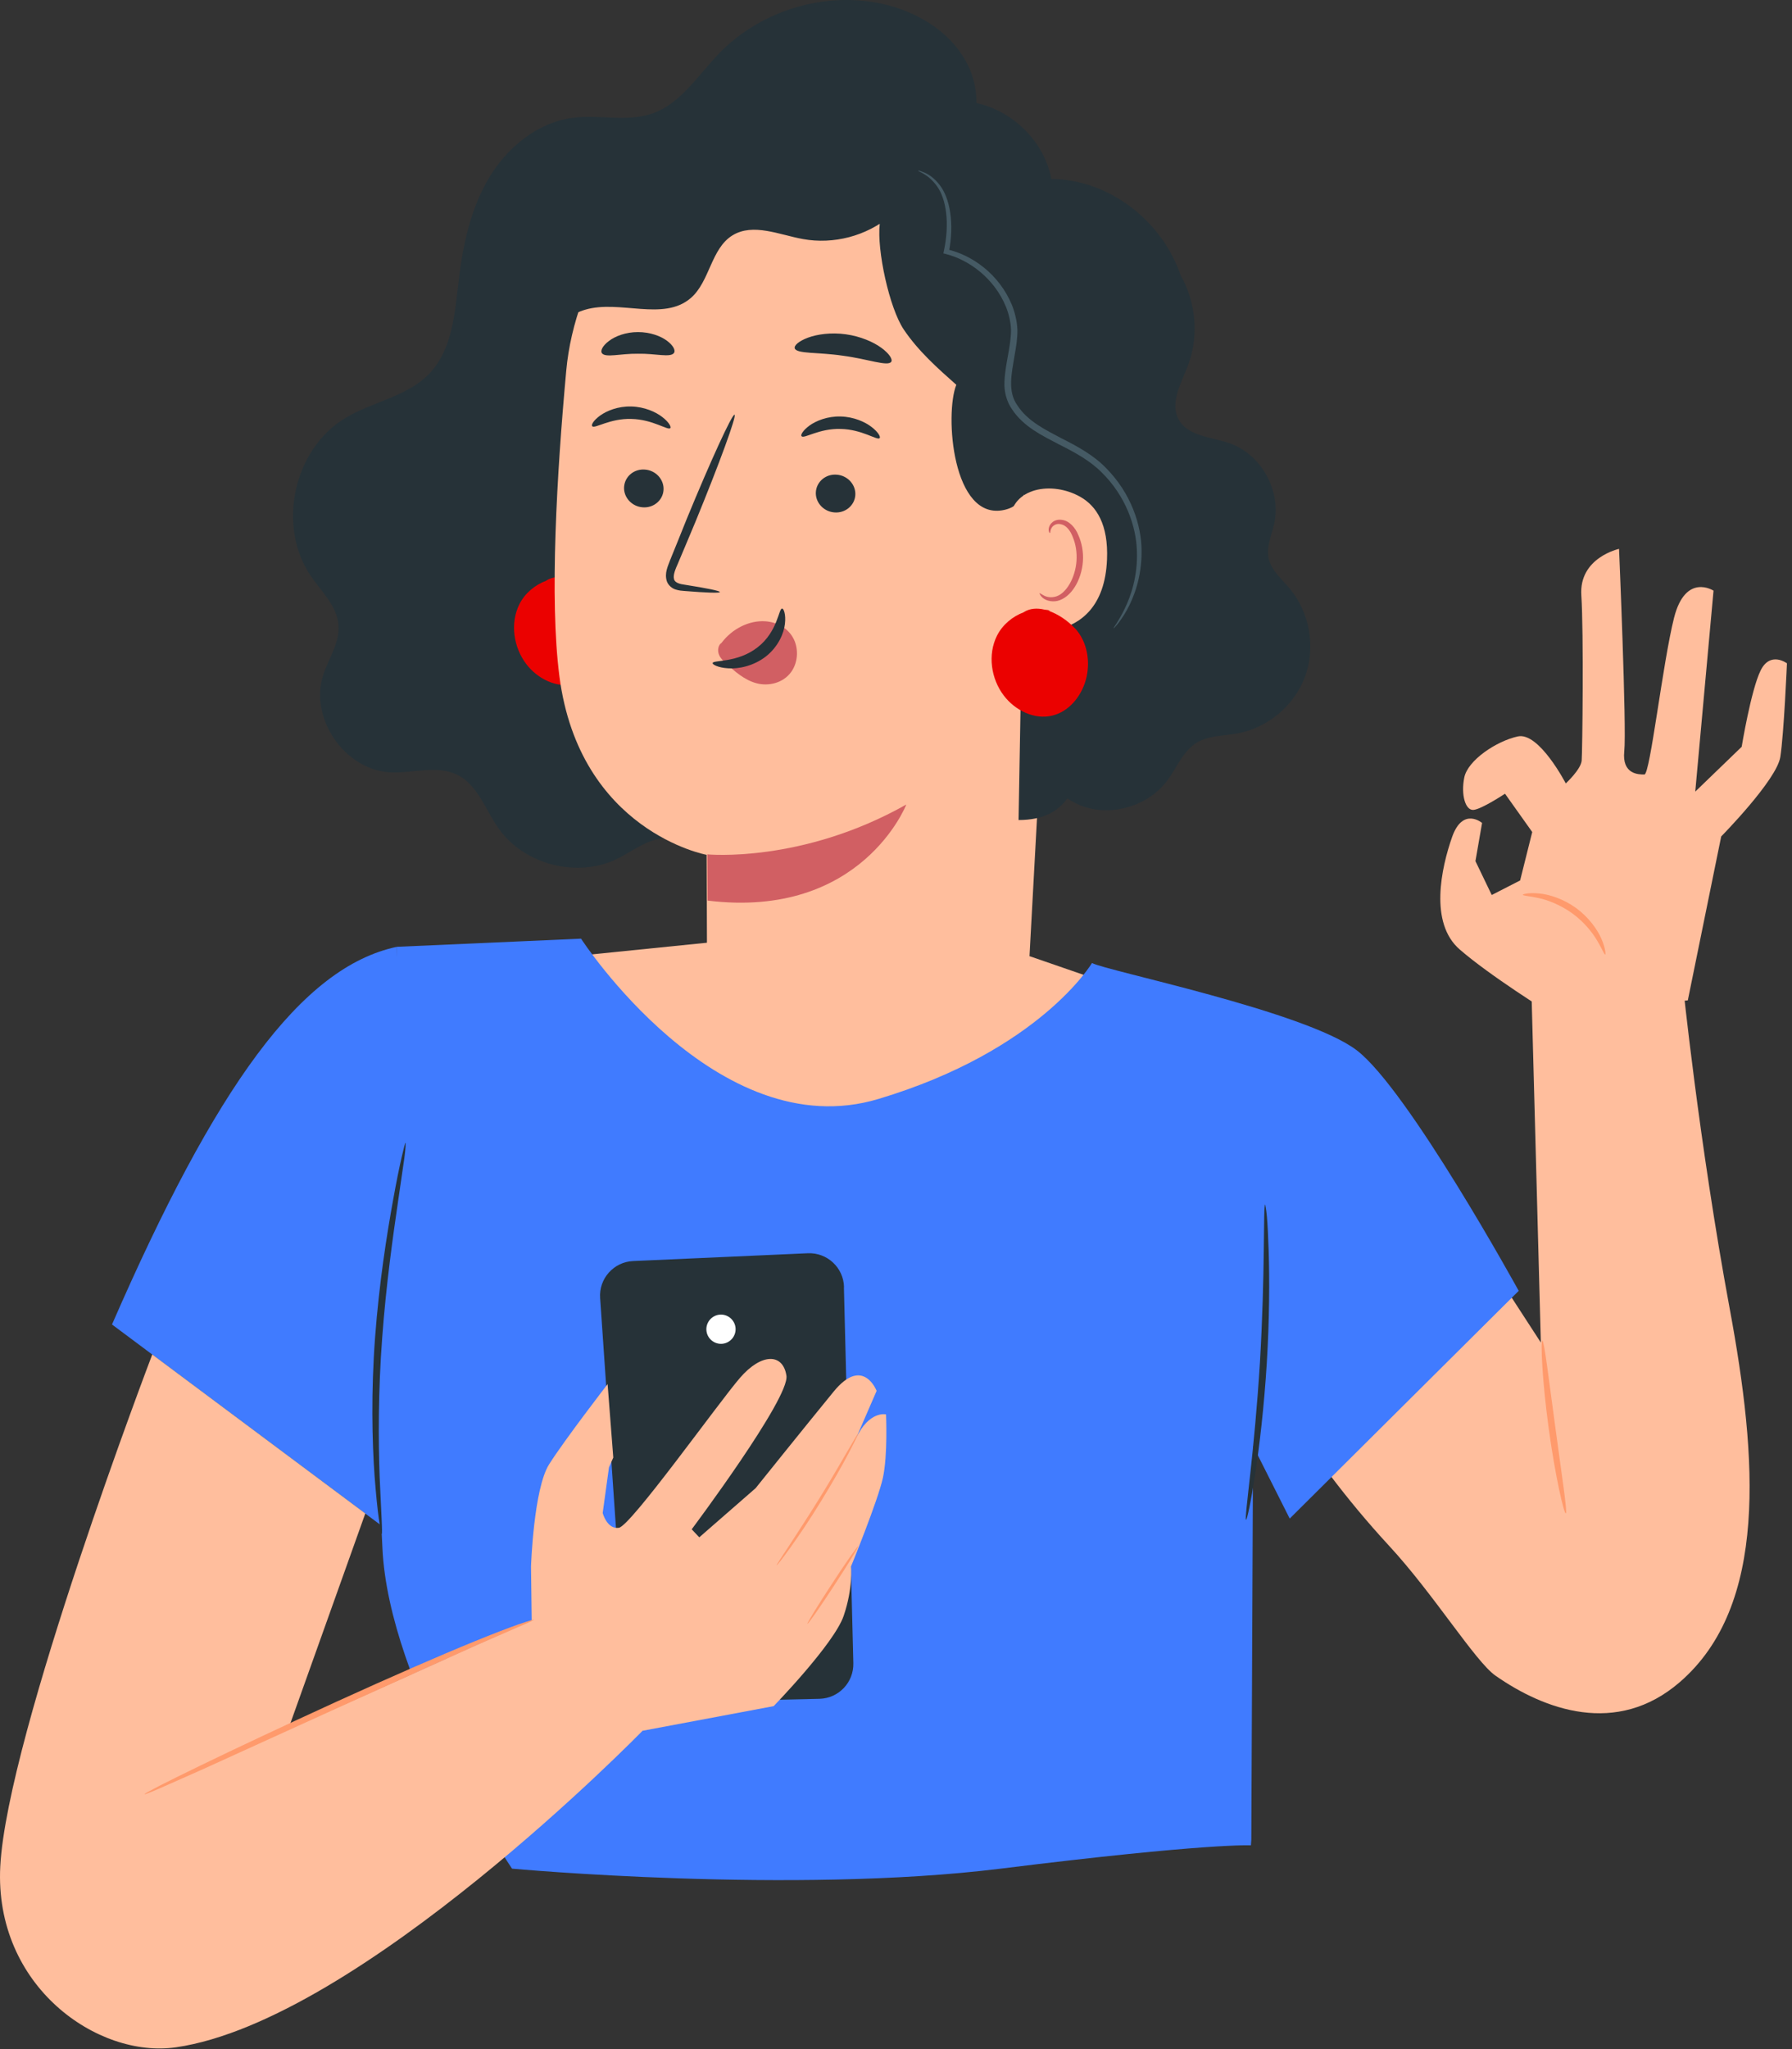 <svg width="154" height="176" viewBox="0 0 154 176" fill="none" xmlns="http://www.w3.org/2000/svg">
<rect x="0" y="0" width="154" height="176" fill="#333333" stroke="none"/>
<g id="Group 1000009334">
<g id="Group">
<g id="Group_2">
<path id="Vector" d="M131.616 85.403L132.416 115.313L121.746 98.883L96.746 98.643L102.336 108.543C108.166 117.193 111.716 124.473 119.386 132.783C123.216 136.923 126.776 142.703 128.516 143.923C132.676 146.833 138.926 149.183 144.366 144.473C151.946 137.913 151.036 125.293 148.646 112.403C145.996 98.093 144.596 84.293 144.596 84.293L131.606 85.393L131.616 85.403Z" fill="#FFBE9D"/>
<path id="Vector_2" d="M134.566 67.303C134.566 67.303 132.266 62.853 130.436 63.253C128.606 63.653 126.136 65.293 125.836 66.783C125.536 68.273 125.936 69.623 126.626 69.563C127.316 69.513 129.336 68.173 129.336 68.173L131.676 71.463L130.636 75.623L128.196 76.873L126.796 73.963L127.366 70.683C127.366 70.683 125.706 69.273 124.786 71.903C123.866 74.533 122.806 79.273 125.446 81.553C128.086 83.843 133.086 86.943 133.086 86.943L145.046 85.923L147.916 71.843C147.916 71.843 152.696 66.993 152.996 65.013C153.306 63.033 153.566 56.973 153.566 56.973C153.566 56.973 152.136 55.903 151.306 57.583C150.476 59.263 149.676 64.143 149.676 64.143L145.686 67.993L147.256 50.733C147.256 50.733 144.856 49.173 143.866 53.053C142.886 56.933 141.806 66.523 141.316 66.523C140.826 66.523 139.376 66.523 139.586 64.523C139.796 62.523 139.136 47.143 139.136 47.143C139.136 47.143 135.676 47.893 135.896 51.143C136.106 54.393 135.986 64.563 135.926 65.323C135.866 66.083 134.566 67.283 134.566 67.283V67.303Z" fill="#FFBE9D"/>
<path id="Vector_3" d="M134.556 129.982C134.406 130.022 133.646 126.772 133.086 122.652C132.526 118.542 132.386 115.162 132.546 115.152C132.706 115.132 133.096 118.462 133.656 122.552C134.206 126.642 134.716 129.942 134.566 129.982H134.556Z" fill="#FF9A6C"/>
<path id="Vector_4" d="M137.947 81.982C137.857 82.002 137.687 81.502 137.257 80.792C136.837 80.082 136.127 79.182 135.107 78.442C134.087 77.712 133.007 77.302 132.207 77.132C131.397 76.952 130.867 76.942 130.867 76.852C130.867 76.792 131.397 76.652 132.277 76.742C133.147 76.822 134.347 77.202 135.447 77.992C136.537 78.792 137.267 79.822 137.617 80.622C137.967 81.432 138.007 81.982 137.947 81.992V81.982Z" fill="#FF9A6C"/>
</g>
<g id="Group_3">
<path id="Vector_5" d="M45.031 82.564L61.121 80.934L88.471 82.124L100.921 86.424L83.591 103.964L60.701 101.114L50.431 95.294L45.031 82.564Z" fill="#FFBE9D"/>
<g id="Group_4">
<path id="Vector_6" d="M81.153 14.393C83.973 12.604 84.653 8.453 83.123 5.483C81.593 2.513 78.353 0.713 75.053 0.183C70.283 -0.587 65.183 1.103 61.813 4.573C59.993 6.443 58.523 8.893 56.053 9.753C53.883 10.504 51.483 9.823 49.213 10.123C46.163 10.524 43.543 12.694 41.983 15.344C40.423 17.994 39.773 21.084 39.413 24.143C39.083 26.944 38.863 30.023 36.913 32.074C35.013 34.074 32.013 34.493 29.663 35.913C25.223 38.584 23.783 45.203 26.713 49.474C27.643 50.834 28.993 52.084 29.093 53.733C29.193 55.243 28.223 56.584 27.763 58.014C26.593 61.714 29.623 66.113 33.503 66.334C35.463 66.444 37.553 65.683 39.313 66.553C41.053 67.424 41.703 69.523 42.823 71.124C45.013 74.263 49.603 75.454 53.043 73.763C54.483 73.053 55.843 71.894 57.443 72.004C59.043 72.114 60.293 73.473 61.863 73.773C63.923 74.174 65.873 72.653 67.093 70.954C68.313 69.254 69.163 67.254 70.733 65.853C72.783 64.034 75.663 63.584 78.253 62.684C83.973 60.714 88.763 56.173 91.023 50.553C93.283 44.934 92.993 38.343 90.233 32.953" fill="#263238"/>
<path id="Vector_7" d="M51.333 51.254C50.742 50.624 49.903 50.034 49.042 49.744H49.212C49.053 49.694 48.883 49.674 48.722 49.654C48.093 49.504 47.462 49.534 46.932 49.874H46.953C45.972 50.234 45.112 50.954 44.642 51.884C43.822 53.514 44.123 55.594 45.233 57.044C46.193 58.304 47.852 59.134 49.392 58.754C50.812 58.414 51.862 57.124 52.263 55.724C52.703 54.194 52.422 52.414 51.333 51.244V51.254Z" fill="#EB0100"/>
<g id="Group_5">
<path id="Vector_8" d="M88.473 82.123L91.463 27.133C91.583 24.713 89.823 22.603 87.423 22.283L62.843 15.323C54.933 14.263 49.383 23.873 48.663 31.823C47.853 40.653 47.213 51.453 48.073 58.083C49.803 71.413 60.723 73.423 60.723 73.423C60.723 73.383 60.803 86.993 60.723 91.813L68.903 109.533L88.473 82.123Z" fill="#FFBE9D"/>
<path id="Vector_9" d="M53.632 41.813C53.572 42.713 54.292 43.503 55.222 43.573C56.152 43.653 56.962 42.983 57.022 42.093C57.082 41.193 56.362 40.403 55.432 40.333C54.492 40.253 53.692 40.923 53.632 41.823V41.813Z" fill="#263238"/>
<path id="Vector_10" d="M50.902 36.614C51.102 36.844 52.422 35.924 54.252 35.984C56.082 36.014 57.402 36.994 57.602 36.774C57.702 36.674 57.502 36.274 56.922 35.824C56.362 35.384 55.392 34.944 54.252 34.914C53.112 34.884 52.142 35.284 51.572 35.694C50.992 36.114 50.792 36.504 50.892 36.604L50.902 36.614Z" fill="#263238"/>
<path id="Vector_11" d="M70.113 42.252C70.053 43.152 70.773 43.942 71.703 44.012C72.633 44.092 73.443 43.422 73.503 42.532C73.563 41.632 72.843 40.842 71.913 40.772C70.973 40.692 70.173 41.362 70.113 42.262V42.252Z" fill="#263238"/>
<path id="Vector_12" d="M68.893 37.473C69.103 37.703 70.413 36.783 72.243 36.843C74.073 36.873 75.393 37.853 75.593 37.633C75.693 37.533 75.493 37.133 74.913 36.683C74.353 36.243 73.383 35.803 72.243 35.773C71.103 35.743 70.133 36.143 69.563 36.553C68.993 36.973 68.783 37.363 68.883 37.463L68.893 37.473Z" fill="#263238"/>
<path id="Vector_13" d="M61.865 50.852C61.875 50.752 60.745 50.522 58.905 50.232C58.435 50.172 57.995 50.062 57.925 49.742C57.825 49.402 58.035 48.902 58.275 48.362C58.745 47.242 59.245 46.072 59.755 44.842C61.815 39.832 63.325 35.702 63.125 35.622C62.925 35.542 61.085 39.542 59.025 44.552C58.525 45.792 58.055 46.972 57.595 48.092C57.405 48.622 57.085 49.212 57.305 49.922C57.425 50.272 57.755 50.542 58.055 50.632C58.355 50.732 58.615 50.742 58.845 50.762C60.695 50.912 61.845 50.952 61.855 50.852H61.865Z" fill="#263238"/>
<path id="Vector_14" d="M60.785 73.383C60.785 73.383 68.895 74.174 77.885 69.103C77.885 69.103 74.045 78.974 60.805 77.353L60.785 73.383Z" fill="#D15F63"/>
<path id="Vector_15" d="M62.002 55.223C62.922 53.993 64.392 53.273 65.762 53.363C66.712 53.423 67.642 53.893 68.132 54.743C68.632 55.593 68.622 56.833 68.002 57.703C67.302 58.683 66.032 58.963 65.002 58.683C63.972 58.403 63.142 57.673 62.352 56.943C62.132 56.743 61.912 56.533 61.792 56.243C61.672 55.953 61.682 55.573 61.892 55.313" fill="#D15F63"/>
<path id="Vector_16" d="M67.213 52.272C66.913 52.242 66.853 54.232 65.114 55.592C63.373 56.962 61.264 56.672 61.243 56.952C61.214 57.072 61.703 57.352 62.593 57.402C63.474 57.462 64.754 57.212 65.823 56.382C66.883 55.542 67.364 54.402 67.454 53.592C67.553 52.762 67.344 52.262 67.213 52.272Z" fill="#263238"/>
<path id="Vector_17" d="M68.293 29.913C68.463 30.413 70.293 30.233 72.433 30.553C74.583 30.833 76.293 31.503 76.593 31.073C76.723 30.863 76.433 30.383 75.753 29.883C75.073 29.383 73.973 28.893 72.693 28.713C71.403 28.533 70.223 28.713 69.433 29.003C68.633 29.303 68.223 29.683 68.303 29.913H68.293Z" fill="#263238"/>
<path id="Vector_18" d="M51.724 30.333C52.034 30.753 53.304 30.363 54.824 30.383C56.344 30.353 57.614 30.743 57.924 30.313C58.064 30.103 57.874 29.683 57.324 29.273C56.784 28.863 55.864 28.523 54.824 28.523C53.784 28.523 52.864 28.873 52.324 29.293C51.774 29.703 51.584 30.133 51.724 30.333Z" fill="#263238"/>
</g>
<path id="Vector_19" d="M39.772 28.133C40.392 26.143 41.522 24.253 43.272 23.113C44.232 22.493 45.342 22.113 46.222 21.393C48.142 19.843 48.582 17.153 49.762 14.993C51.292 12.203 54.232 10.253 57.392 9.933C60.022 9.663 62.732 10.453 65.292 9.803C67.182 9.323 68.842 8.093 70.762 7.733C74.502 7.023 77.972 9.703 80.682 12.373C80.692 15.053 78.562 16.833 76.512 18.553C74.462 20.273 71.632 21.013 69.002 20.533C66.962 20.163 64.722 19.133 62.952 20.213C61.092 21.353 61.012 24.163 59.372 25.593C57.012 27.633 53.272 25.723 50.282 26.603C47.972 27.293 46.532 29.493 44.992 31.353C43.462 33.213 41.162 34.973 38.852 34.293C39.002 32.213 39.152 30.123 39.772 28.133Z" fill="#263238"/>
<path id="Vector_20" d="M67.834 16.833C69.513 16.353 72.933 15.273 73.834 13.813C75.784 10.653 79.224 8.503 82.743 8.693C86.263 8.883 89.633 11.663 90.353 15.373C94.603 15.403 98.754 18.073 100.803 22.093C101.053 22.593 101.283 23.113 101.463 23.653C102.793 25.983 103.043 28.903 102.083 31.413C101.503 32.923 100.513 34.613 101.293 36.033C102.083 37.483 104.083 37.523 105.643 38.063C108.353 38.993 110.113 42.113 109.513 44.923C109.293 45.933 108.813 46.933 109.023 47.943C109.243 48.993 110.143 49.733 110.833 50.553C112.543 52.593 113.073 55.553 112.173 58.063C111.273 60.563 108.973 62.513 106.353 62.993C105.163 63.213 103.873 63.163 102.833 63.793C101.653 64.523 101.133 65.943 100.303 67.053C98.704 69.183 95.694 70.123 93.163 69.293C92.653 69.123 92.174 68.873 91.724 68.573C90.924 69.683 89.674 70.433 87.534 70.433L88.023 42.463C87.754 43.053 87.243 43.583 86.323 43.793C81.834 44.813 81.174 35.553 82.183 33.053C80.564 31.613 78.913 30.153 77.674 28.313C76.433 26.483 75.344 21.483 75.603 19.233C73.984 19.323 67.094 17.053 67.823 16.843L67.834 16.833Z" fill="#263238"/>
<path id="Vector_21" d="M86.783 44.724C86.923 41.884 90.403 41.274 92.873 42.694C94.223 43.474 95.263 45.044 95.133 48.064C94.803 56.114 86.793 54.124 86.783 53.894C86.783 53.754 86.613 48.054 86.783 44.724Z" fill="#FFBE9D"/>
<path id="Vector_22" d="M89.362 50.943C89.362 50.943 89.502 51.043 89.732 51.163C89.962 51.283 90.352 51.363 90.782 51.223C91.642 50.943 92.412 49.623 92.512 48.173C92.562 47.443 92.442 46.733 92.202 46.153C91.982 45.553 91.622 45.123 91.192 45.033C90.772 44.913 90.452 45.163 90.352 45.383C90.232 45.603 90.282 45.763 90.232 45.783C90.212 45.803 90.062 45.643 90.142 45.313C90.182 45.153 90.282 44.973 90.482 44.823C90.682 44.673 90.972 44.603 91.262 44.653C91.882 44.723 92.412 45.313 92.672 45.963C92.962 46.613 93.122 47.403 93.062 48.223C92.942 49.843 92.052 51.323 90.872 51.613C90.302 51.733 89.832 51.543 89.602 51.343C89.362 51.133 89.322 50.953 89.352 50.943H89.362Z" fill="#D15F63"/>
<path id="Vector_23" d="M78.913 14.654C78.853 14.744 79.723 14.884 80.523 15.994C81.323 17.094 81.623 19.194 81.113 21.564L81.073 21.764L81.273 21.814C83.263 22.314 85.453 23.894 86.463 26.384C86.703 26.994 86.863 27.674 86.883 28.344C86.883 29.024 86.763 29.744 86.633 30.474C86.503 31.204 86.353 31.964 86.323 32.764C86.273 33.554 86.483 34.464 86.963 35.144C87.963 36.664 89.573 37.414 90.953 38.144C92.373 38.854 93.693 39.574 94.693 40.594C96.733 42.604 97.643 45.194 97.703 47.334C97.783 49.504 97.173 51.224 96.643 52.304C96.113 53.404 95.663 53.924 95.703 53.964C95.723 53.974 95.833 53.854 96.043 53.604C96.243 53.344 96.533 52.954 96.833 52.414C97.433 51.334 98.123 49.594 98.103 47.324C98.103 45.084 97.183 42.354 95.063 40.214C94.023 39.124 92.613 38.344 91.213 37.644C89.833 36.914 88.313 36.174 87.443 34.834C86.553 33.614 86.953 32.014 87.183 30.574C87.313 29.844 87.443 29.104 87.433 28.344C87.403 27.574 87.223 26.864 86.963 26.194C85.853 23.524 83.513 21.894 81.383 21.414L81.543 21.664C82.023 19.184 81.643 17.004 80.733 15.864C80.293 15.294 79.813 14.984 79.473 14.834C79.123 14.694 78.943 14.634 78.933 14.654H78.913Z" fill="#455A64"/>
<path id="Vector_24" d="M92.372 53.963C91.782 53.333 90.942 52.743 90.082 52.453H90.252C90.092 52.393 89.922 52.383 89.762 52.363C89.132 52.213 88.502 52.243 87.972 52.583H87.992C87.012 52.943 86.152 53.663 85.682 54.593C84.862 56.223 85.162 58.303 86.272 59.753C87.232 61.013 88.892 61.843 90.432 61.463C91.852 61.123 92.902 59.833 93.302 58.433C93.742 56.903 93.462 55.123 92.372 53.953V53.963Z" fill="#EB0100"/>
</g>
</g>
<g id="Group_6">
<path id="Vector_25" d="M107.535 158.013L107.685 124.183L110.835 130.433L130.515 110.873C130.515 110.873 120.995 93.553 116.585 90.203C112.175 86.853 94.954 83.363 93.844 82.713C93.844 82.713 89.385 90.233 75.484 94.393C61.584 98.563 49.934 80.623 49.934 80.623L34.114 81.323C34.114 81.323 32.775 105.063 32.535 121.313C32.465 126.093 32.745 130.263 32.864 132.943C33.385 144.743 44 160.5 44 160.5C44 160.5 68.11 162.72 86 160.5C103.88 158.28 107.5 158.5 107.5 158.5L107.535 158.013Z" fill="#407BFF"/>
<path id="Vector_26" d="M34.115 81.322C25.865 83.062 18.485 93.432 9.625 113.762L33.685 131.712L34.115 81.322Z" fill="#407BFF"/>
<path id="Vector_27" d="M108.726 103.463C108.726 103.463 108.816 103.843 108.876 104.523C108.936 105.213 108.986 106.203 109.026 107.433C109.106 109.893 109.096 113.303 108.866 117.053C108.636 120.803 108.236 124.193 107.866 126.623C107.676 127.843 107.506 128.823 107.366 129.493C107.226 130.163 107.126 130.533 107.086 130.533C106.996 130.523 107.176 129.013 107.446 126.563C107.716 124.123 108.046 120.743 108.276 117.013C108.496 113.273 108.576 109.883 108.606 107.433C108.636 104.973 108.636 103.453 108.726 103.453V103.463Z" fill="#263238"/>
<path id="Vector_28" d="M34.864 98.172C34.864 98.172 34.864 98.652 34.744 99.502C34.604 100.472 34.434 101.672 34.224 103.082C33.784 106.102 33.184 110.282 32.844 114.912C32.494 119.552 32.514 123.762 32.624 126.812C32.694 128.232 32.744 129.442 32.794 130.422C32.834 131.272 32.844 131.752 32.794 131.752C32.754 131.752 32.674 131.292 32.554 130.442C32.434 129.592 32.314 128.362 32.194 126.832C31.974 123.782 31.884 119.532 32.234 114.862C32.584 110.192 33.244 106.012 33.794 103.002C34.064 101.502 34.314 100.282 34.504 99.452C34.694 98.612 34.814 98.162 34.854 98.162L34.864 98.172Z" fill="#263238"/>
</g>
</g>
<g id="Group_7">
<path id="Vector_29" d="M72.524 110.553L73.334 142.853C73.374 144.503 72.074 145.873 70.424 145.913L56.814 146.223C55.224 146.263 53.884 145.033 53.774 143.443L51.574 111.493C51.454 109.823 52.744 108.383 54.414 108.313L69.424 107.643C71.094 107.573 72.494 108.883 72.534 110.553H72.524Z" fill="#263238"/>
<path id="Vector_30" d="M60.704 114.223C60.734 114.913 61.324 115.453 62.014 115.423C62.704 115.393 63.244 114.803 63.214 114.113C63.184 113.423 62.594 112.883 61.904 112.913C61.214 112.943 60.674 113.533 60.704 114.223Z" fill="white"/>
</g>
<g id="Group_8">
<path id="Vector_31" d="M52.224 118.873C52.224 118.873 48.534 123.653 47.194 125.763C45.854 127.873 45.634 134.553 45.634 134.553L45.694 139.203L38.324 142.463L44.014 158.333L55.194 148.663L66.484 146.543C66.484 146.543 71.694 141.183 72.504 138.783C73.324 136.383 73.134 134.543 73.134 134.543C73.134 134.543 75.444 128.903 75.874 126.933C76.304 124.963 76.144 121.483 76.144 121.483C76.144 121.483 74.694 121.133 73.564 123.543L75.334 119.463C75.334 119.463 74.174 116.433 71.644 119.523C69.114 122.613 64.934 127.823 64.934 127.823L60.094 132.043L59.444 131.353C59.444 131.353 67.874 120.103 67.584 118.163C67.294 116.223 65.444 116.203 63.594 118.343C61.744 120.483 54.204 131.073 53.184 131.223C52.164 131.373 51.794 129.953 51.794 129.953L52.334 126.033L52.704 125.193L52.214 118.853L52.224 118.873Z" fill="#FFBE9D"/>
<path id="Vector_32" d="M66.755 134.443C66.755 134.443 66.885 134.313 67.095 134.043C67.305 133.773 67.595 133.383 67.945 132.893C68.645 131.913 69.585 130.533 70.545 128.963C71.515 127.393 72.335 125.943 72.895 124.883C73.175 124.353 73.395 123.913 73.545 123.613C73.695 123.313 73.765 123.133 73.745 123.133C73.735 123.133 73.625 123.283 73.455 123.573C73.255 123.913 73.025 124.323 72.735 124.803C72.135 125.843 71.295 127.283 70.325 128.843C69.355 130.403 68.445 131.793 67.785 132.803C67.475 133.273 67.215 133.673 67.005 133.993C66.825 134.273 66.725 134.433 66.745 134.443H66.755Z" fill="#FF9A6C"/>
<path id="Vector_33" d="M69.385 139.473C69.445 139.513 70.465 138.053 71.665 136.213C72.865 134.373 73.795 132.863 73.745 132.823C73.685 132.783 72.665 134.243 71.465 136.083C70.265 137.913 69.335 139.433 69.385 139.473Z" fill="#FF9A6C"/>
</g>
<path id="Vector_34" d="M13.083 116.344C13.083 116.344 0.613 149.014 0.023 160.304C-0.507 170.604 8.403 176.824 15.133 175.844C30.933 173.554 55.193 148.684 55.193 148.684L46.073 139.004L24.763 148.554L31.393 129.994L13.093 116.344H13.083Z" fill="#FFBE9D"/>
<path id="Vector_35" d="M45.903 139.124C45.903 139.124 45.443 139.374 44.593 139.724C43.653 140.134 42.443 140.664 40.992 141.294C37.883 142.694 33.742 144.564 29.172 146.624C24.602 148.704 20.473 150.574 17.363 151.994C15.912 152.634 14.703 153.174 13.773 153.584C12.922 153.954 12.443 154.144 12.422 154.104C12.402 154.074 12.852 153.824 13.682 153.394C14.512 152.974 15.713 152.374 17.203 151.654C20.192 150.204 24.343 148.254 28.953 146.144C33.562 144.044 37.773 142.204 40.843 140.954C42.383 140.324 43.642 139.844 44.513 139.534C45.392 139.234 45.883 139.084 45.903 139.124Z" fill="#FF9A6C"/>
</g>
</svg>
